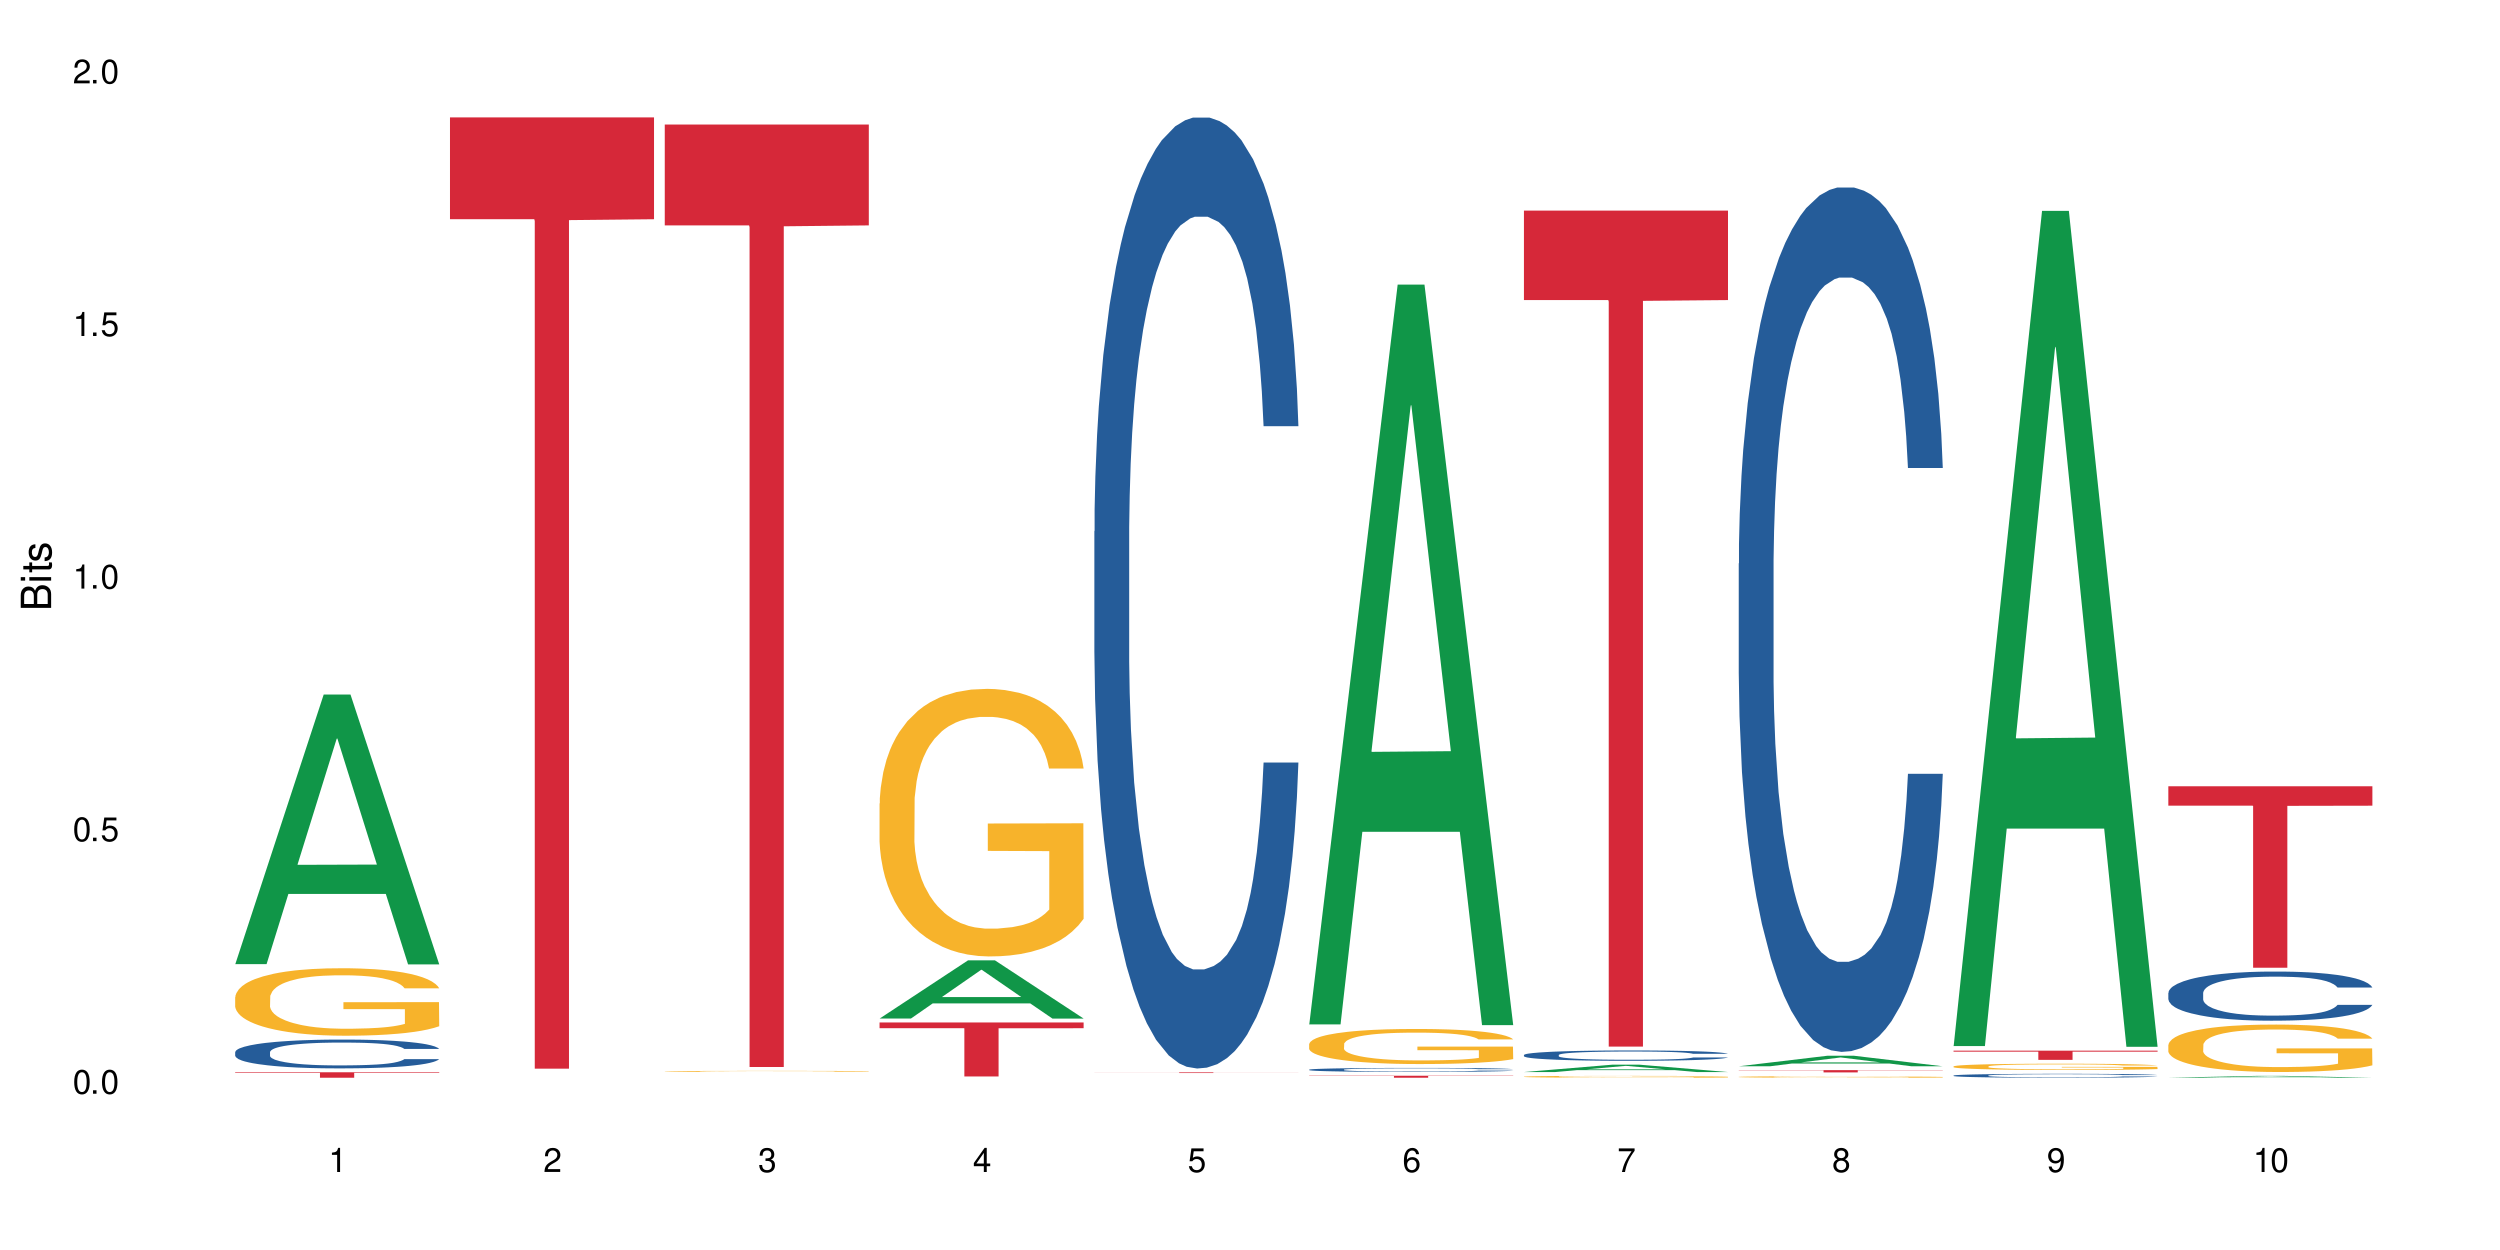 <?xml version="1.0" encoding="UTF-8"?>
<svg xmlns="http://www.w3.org/2000/svg" xmlns:xlink="http://www.w3.org/1999/xlink" width="720" height="360" viewBox="0 0 720 360">
<defs>
<g>
<g id="glyph-0-0">
</g>
<g id="glyph-0-1">
<path d="M 2.641 -6.938 C 2 -6.938 1.422 -6.656 1.078 -6.172 C 0.641 -5.562 0.406 -4.641 0.406 -3.359 C 0.406 -1.016 1.188 0.219 2.641 0.219 C 4.078 0.219 4.859 -1.016 4.859 -3.297 C 4.859 -4.641 4.656 -5.547 4.203 -6.172 C 3.844 -6.656 3.281 -6.938 2.641 -6.938 Z M 2.641 -6.188 C 3.547 -6.188 4 -5.25 4 -3.375 C 4 -1.406 3.562 -0.484 2.625 -0.484 C 1.734 -0.484 1.281 -1.438 1.281 -3.344 C 1.281 -5.25 1.734 -6.188 2.641 -6.188 Z M 2.641 -6.188 "/>
</g>
<g id="glyph-0-2">
<path d="M 1.828 -1 L 0.828 -1 L 0.828 0 L 1.828 0 Z M 1.828 -1 "/>
</g>
<g id="glyph-0-3">
<path d="M 4.562 -6.797 L 1.062 -6.797 L 0.547 -3.094 L 1.328 -3.094 C 1.719 -3.562 2.047 -3.734 2.578 -3.734 C 3.484 -3.734 4.062 -3.109 4.062 -2.094 C 4.062 -1.125 3.484 -0.531 2.578 -0.531 C 1.828 -0.531 1.375 -0.906 1.188 -1.672 L 0.328 -1.672 C 0.453 -1.109 0.547 -0.844 0.75 -0.594 C 1.125 -0.078 1.828 0.219 2.594 0.219 C 3.969 0.219 4.922 -0.781 4.922 -2.219 C 4.922 -3.562 4.031 -4.484 2.719 -4.484 C 2.25 -4.484 1.859 -4.359 1.469 -4.062 L 1.734 -5.969 L 4.562 -5.969 Z M 4.562 -6.797 "/>
</g>
<g id="glyph-0-4">
<path d="M 2.484 -4.938 L 2.484 0 L 3.328 0 L 3.328 -6.938 L 2.766 -6.938 C 2.469 -5.875 2.281 -5.734 0.984 -5.562 L 0.984 -4.938 Z M 2.484 -4.938 "/>
</g>
<g id="glyph-0-5">
<path d="M 4.859 -0.828 L 1.281 -0.828 C 1.359 -1.406 1.672 -1.781 2.5 -2.281 L 3.469 -2.828 C 4.406 -3.344 4.906 -4.062 4.906 -4.906 C 4.906 -5.484 4.672 -6.031 4.266 -6.406 C 3.859 -6.766 3.375 -6.938 2.719 -6.938 C 1.859 -6.938 1.219 -6.625 0.844 -6.031 C 0.609 -5.672 0.5 -5.234 0.484 -4.531 L 1.328 -4.531 C 1.359 -5.016 1.406 -5.281 1.531 -5.516 C 1.75 -5.938 2.188 -6.203 2.703 -6.203 C 3.469 -6.203 4.031 -5.641 4.031 -4.891 C 4.031 -4.344 3.719 -3.859 3.125 -3.516 L 2.234 -3 C 0.812 -2.172 0.406 -1.531 0.328 -0.016 L 4.859 -0.016 Z M 4.859 -0.828 "/>
</g>
<g id="glyph-0-6">
<path d="M 2.125 -3.188 L 2.578 -3.188 C 3.5 -3.188 3.984 -2.766 3.984 -1.922 C 3.984 -1.062 3.469 -0.531 2.594 -0.531 C 1.656 -0.531 1.203 -1 1.156 -2.016 L 0.312 -2.016 C 0.344 -1.453 0.438 -1.094 0.609 -0.781 C 0.953 -0.109 1.625 0.219 2.547 0.219 C 3.953 0.219 4.859 -0.625 4.859 -1.938 C 4.859 -2.828 4.516 -3.297 3.703 -3.594 C 4.344 -3.844 4.656 -4.328 4.656 -5.031 C 4.656 -6.219 3.875 -6.938 2.578 -6.938 C 1.203 -6.938 0.484 -6.172 0.453 -4.703 L 1.297 -4.703 C 1.312 -5.125 1.344 -5.359 1.453 -5.578 C 1.641 -5.969 2.062 -6.203 2.594 -6.203 C 3.344 -6.203 3.797 -5.75 3.797 -5 C 3.797 -4.516 3.609 -4.219 3.25 -4.047 C 3.016 -3.953 2.703 -3.922 2.125 -3.906 Z M 2.125 -3.188 "/>
</g>
<g id="glyph-0-7">
<path d="M 3.141 -1.672 L 3.141 0 L 3.984 0 L 3.984 -1.672 L 4.984 -1.672 L 4.984 -2.438 L 3.984 -2.438 L 3.984 -6.938 L 3.359 -6.938 L 0.266 -2.578 L 0.266 -1.672 Z M 3.141 -2.438 L 1 -2.438 L 3.141 -5.5 Z M 3.141 -2.438 "/>
</g>
<g id="glyph-0-8">
<path d="M 4.781 -5.125 C 4.609 -6.266 3.891 -6.938 2.844 -6.938 C 2.094 -6.938 1.422 -6.578 1.031 -5.953 C 0.594 -5.266 0.406 -4.422 0.406 -3.172 C 0.406 -2 0.578 -1.25 0.984 -0.641 C 1.359 -0.078 1.953 0.219 2.703 0.219 C 3.984 0.219 4.922 -0.75 4.922 -2.094 C 4.922 -3.375 4.062 -4.281 2.844 -4.281 C 2.172 -4.281 1.641 -4.031 1.281 -3.516 C 1.281 -5.234 1.828 -6.188 2.797 -6.188 C 3.391 -6.188 3.797 -5.797 3.938 -5.125 Z M 2.734 -3.531 C 3.547 -3.531 4.062 -2.953 4.062 -2.031 C 4.062 -1.156 3.484 -0.531 2.703 -0.531 C 1.922 -0.531 1.328 -1.188 1.328 -2.078 C 1.328 -2.938 1.906 -3.531 2.734 -3.531 Z M 2.734 -3.531 "/>
</g>
<g id="glyph-0-9">
<path d="M 4.984 -6.797 L 0.438 -6.797 L 0.438 -5.969 L 4.109 -5.969 C 2.5 -3.656 1.828 -2.234 1.328 0 L 2.219 0 C 2.594 -2.172 3.453 -4.047 4.984 -6.094 Z M 4.984 -6.797 "/>
</g>
<g id="glyph-0-10">
<path d="M 3.75 -3.656 C 4.469 -4.094 4.688 -4.438 4.688 -5.078 C 4.688 -6.172 3.844 -6.938 2.641 -6.938 C 1.438 -6.938 0.594 -6.172 0.594 -5.094 C 0.594 -4.438 0.812 -4.094 1.516 -3.656 C 0.734 -3.266 0.359 -2.703 0.359 -1.922 C 0.359 -0.656 1.281 0.219 2.641 0.219 C 3.984 0.219 4.922 -0.656 4.922 -1.922 C 4.922 -2.703 4.531 -3.266 3.75 -3.656 Z M 2.641 -6.188 C 3.359 -6.188 3.812 -5.75 3.812 -5.062 C 3.812 -4.406 3.344 -3.984 2.641 -3.984 C 1.922 -3.984 1.453 -4.406 1.453 -5.078 C 1.453 -5.75 1.922 -6.188 2.641 -6.188 Z M 2.641 -3.266 C 3.484 -3.266 4.062 -2.719 4.062 -1.906 C 4.062 -1.078 3.484 -0.531 2.625 -0.531 C 1.797 -0.531 1.219 -1.094 1.219 -1.906 C 1.219 -2.719 1.781 -3.266 2.641 -3.266 Z M 2.641 -3.266 "/>
</g>
<g id="glyph-0-11">
<path d="M 0.516 -1.578 C 0.672 -0.453 1.406 0.219 2.438 0.219 C 3.188 0.219 3.859 -0.141 4.266 -0.766 C 4.688 -1.453 4.891 -2.297 4.891 -3.547 C 4.891 -4.719 4.703 -5.453 4.312 -6.078 C 3.938 -6.641 3.344 -6.938 2.594 -6.938 C 1.297 -6.938 0.359 -5.969 0.359 -4.625 C 0.359 -3.344 1.234 -2.453 2.453 -2.453 C 3.094 -2.453 3.578 -2.672 4.016 -3.203 C 4 -1.484 3.469 -0.531 2.5 -0.531 C 1.906 -0.531 1.484 -0.906 1.359 -1.578 Z M 2.578 -6.203 C 3.375 -6.203 3.969 -5.531 3.969 -4.641 C 3.969 -3.797 3.391 -3.188 2.547 -3.188 C 1.734 -3.188 1.234 -3.766 1.234 -4.688 C 1.234 -5.562 1.797 -6.203 2.578 -6.203 Z M 2.578 -6.203 "/>
</g>
<g id="glyph-1-0">
</g>
<g id="glyph-1-1">
<path d="M 0 -0.953 L 0 -4.891 C 0 -5.719 -0.234 -6.344 -0.734 -6.797 C -1.188 -7.234 -1.812 -7.469 -2.5 -7.469 C -3.547 -7.469 -4.188 -7 -4.625 -5.875 C -4.984 -6.688 -5.625 -7.094 -6.531 -7.094 C -7.172 -7.094 -7.734 -6.859 -8.141 -6.391 C -8.562 -5.922 -8.75 -5.344 -8.75 -4.5 L -8.75 -0.953 Z M -4.984 -2.062 L -7.766 -2.062 L -7.766 -4.219 C -7.766 -4.844 -7.688 -5.203 -7.453 -5.5 C -7.219 -5.812 -6.859 -5.969 -6.375 -5.969 C -5.891 -5.969 -5.531 -5.812 -5.297 -5.5 C -5.062 -5.203 -4.984 -4.844 -4.984 -4.219 Z M -0.984 -2.062 L -4 -2.062 L -4 -4.781 C -4 -5.766 -3.438 -6.359 -2.484 -6.359 C -1.547 -6.359 -0.984 -5.766 -0.984 -4.781 Z M -0.984 -2.062 "/>
</g>
<g id="glyph-1-2">
<path d="M -6.281 -1.797 L -6.281 -0.797 L 0 -0.797 L 0 -1.797 Z M -8.75 -1.797 L -8.75 -0.797 L -7.484 -0.797 L -7.484 -1.797 Z M -8.75 -1.797 "/>
</g>
<g id="glyph-1-3">
<path d="M -6.281 -3.047 L -6.281 -2.016 L -8.016 -2.016 L -8.016 -1.016 L -6.281 -1.016 L -6.281 -0.172 L -5.469 -0.172 L -5.469 -1.016 L -0.719 -1.016 C -0.078 -1.016 0.281 -1.453 0.281 -2.234 C 0.281 -2.5 0.25 -2.719 0.188 -3.047 L -0.641 -3.047 C -0.609 -2.906 -0.594 -2.766 -0.594 -2.562 C -0.594 -2.141 -0.719 -2.016 -1.156 -2.016 L -5.469 -2.016 L -5.469 -3.047 Z M -6.281 -3.047 "/>
</g>
<g id="glyph-1-4">
<path d="M -4.531 -5.25 C -5.766 -5.25 -6.469 -4.422 -6.469 -2.969 C -6.469 -1.516 -5.719 -0.562 -4.547 -0.562 C -3.562 -0.562 -3.094 -1.062 -2.734 -2.562 L -2.516 -3.484 C -2.344 -4.188 -2.094 -4.469 -1.641 -4.469 C -1.047 -4.469 -0.641 -3.875 -0.641 -3 C -0.641 -2.453 -0.797 -2 -1.062 -1.75 C -1.25 -1.594 -1.422 -1.531 -1.875 -1.469 L -1.875 -0.406 C -0.422 -0.453 0.281 -1.266 0.281 -2.922 C 0.281 -4.5 -0.5 -5.516 -1.719 -5.516 C -2.656 -5.516 -3.172 -4.984 -3.469 -3.734 L -3.703 -2.766 C -3.891 -1.953 -4.156 -1.609 -4.594 -1.609 C -5.188 -1.609 -5.547 -2.125 -5.547 -2.938 C -5.547 -3.75 -5.203 -4.172 -4.531 -4.203 Z M -4.531 -5.25 "/>
</g>
</g>
</defs>
<rect x="-72" y="-36" width="864" height="432" fill="rgb(100%, 100%, 100%)" fill-opacity="1"/>
<path fill-rule="nonzero" fill="rgb(6.275%, 58.824%, 28.235%)" fill-opacity="1" d="M 67.73 277.672 L 67.793 277.598 L 93.223 200.035 L 100.945 200.035 L 126.5 277.742 L 117.52 277.742 L 111.117 257.461 L 83.051 257.461 L 76.773 277.672 L 67.73 277.672 L 85.75 249.07 L 108.543 248.996 L 97.176 212.73 L 97.051 212.66 L 96.926 212.879 L 85.688 248.996 L 85.75 249.07 Z M 67.73 277.672 "/>
<path fill-rule="nonzero" fill="rgb(14.51%, 36.078%, 60%)" fill-opacity="1" d="M 67.73 303.012 L 67.801 303.004 L 67.801 302.82 L 68.02 302.531 L 68.52 302.168 L 69.02 301.918 L 70.312 301.473 L 72.102 301.039 L 73.965 300.707 L 75.328 300.508 L 76.547 300.355 L 79.34 300.074 L 81.133 299.934 L 83.066 299.805 L 85.434 299.676 L 87.152 299.598 L 91.023 299.477 L 93.891 299.422 L 96.113 299.402 L 100.914 299.402 L 103.781 299.43 L 105.859 299.469 L 108.152 299.531 L 110.086 299.598 L 113.457 299.766 L 116.465 299.977 L 117.828 300.098 L 119.977 300.332 L 121.625 300.562 L 122.773 300.758 L 124.062 301.039 L 125.207 301.379 L 126.07 301.766 L 126.5 302.094 L 116.465 302.094 L 115.965 301.789 L 115.391 301.555 L 114.316 301.242 L 113.238 301.023 L 111.734 300.805 L 110.375 300.66 L 108.512 300.516 L 106.863 300.426 L 105.141 300.355 L 103.492 300.312 L 100.34 300.266 L 96.684 300.266 L 95.324 300.281 L 92.527 300.34 L 91.023 300.395 L 88.871 300.5 L 87.367 300.598 L 85.578 300.75 L 84.359 300.879 L 82.852 301.078 L 81.777 301.25 L 80.559 301.5 L 79.844 301.691 L 79.199 301.902 L 78.625 302.152 L 78.195 302.418 L 77.906 302.699 L 77.766 302.973 L 77.766 304.148 L 77.906 304.422 L 78.266 304.738 L 79.199 305.203 L 80.559 305.602 L 82.137 305.922 L 83.641 306.148 L 84.5 306.254 L 85.648 306.375 L 87.441 306.527 L 90.02 306.68 L 91.523 306.742 L 93.816 306.801 L 96.184 306.832 L 99.336 306.832 L 102.133 306.801 L 103.996 306.762 L 105.93 306.703 L 108.582 306.574 L 110.23 306.453 L 111.664 306.309 L 112.738 306.164 L 113.457 306.043 L 114.531 305.809 L 115.391 305.551 L 116.035 305.285 L 116.465 305.027 L 126.5 305.027 L 126.07 305.332 L 125.422 305.625 L 124.777 305.848 L 123.777 306.109 L 122.629 306.348 L 120.98 306.613 L 119.617 306.785 L 117.828 306.977 L 116.18 307.121 L 114.387 307.25 L 111.734 307.398 L 110.016 307.477 L 108.152 307.543 L 105.93 307.605 L 103.137 307.656 L 100.125 307.688 L 97.328 307.695 L 94.32 307.68 L 92.098 307.648 L 89.16 307.582 L 85.504 307.445 L 82.852 307.301 L 80.773 307.156 L 78.984 307.008 L 76.977 306.801 L 74.395 306.469 L 72.82 306.211 L 71.746 305.996 L 70.527 305.703 L 69.664 305.438 L 68.664 305.012 L 67.945 304.473 L 67.73 304.055 Z M 67.73 303.012 "/>
<path fill-rule="nonzero" fill="rgb(96.863%, 70.196%, 16.863%)" fill-opacity="1" d="M 67.73 287.18 L 67.801 287.16 L 67.801 286.805 L 68.09 286.008 L 68.805 284.906 L 69.738 284.004 L 70.742 283.293 L 71.387 282.918 L 72.461 282.387 L 73.395 281.996 L 75.758 281.199 L 78.77 280.453 L 80.418 280.133 L 82.281 279.832 L 84.93 279.492 L 86.148 279.371 L 89.875 279.086 L 94.105 278.906 L 98.762 278.855 L 100.914 278.871 L 103.852 278.945 L 107.863 279.137 L 110.16 279.316 L 111.949 279.492 L 113.812 279.723 L 116.105 280.078 L 118.258 280.504 L 119.977 280.93 L 121.695 281.465 L 123.129 282.031 L 124.348 282.652 L 125.422 283.398 L 126.07 284.02 L 126.5 284.641 L 116.535 284.641 L 115.965 284.02 L 115.32 283.539 L 114.242 282.953 L 113.168 282.527 L 112.094 282.191 L 110.086 281.73 L 108.367 281.445 L 106.215 281.199 L 104.137 281.039 L 101.773 280.93 L 100.34 280.895 L 96.543 280.895 L 93.102 281.02 L 91.094 281.16 L 89.66 281.305 L 87.656 281.57 L 86.438 281.785 L 85.719 281.926 L 83.57 282.477 L 82.137 282.973 L 81.348 283.309 L 80.344 283.844 L 79.629 284.32 L 78.84 285.031 L 78.41 285.562 L 77.836 286.77 L 77.766 289.965 L 77.98 290.641 L 78.41 291.367 L 78.984 292.008 L 79.844 292.68 L 80.703 293.195 L 82.207 293.887 L 83.496 294.352 L 84.5 294.652 L 86.438 295.129 L 87.227 295.289 L 89.09 295.609 L 91.023 295.859 L 93.387 296.07 L 95.18 296.18 L 98.047 296.266 L 101.703 296.266 L 106 296.16 L 108.727 296.02 L 110.59 295.875 L 111.809 295.754 L 113.312 295.559 L 114.387 295.379 L 115.391 295.184 L 116.609 294.883 L 116.609 290.641 L 98.906 290.621 L 98.906 288.633 L 126.426 288.617 L 126.5 295.559 L 124.992 296.035 L 123.129 296.496 L 121.34 296.852 L 119.477 297.152 L 116.824 297.492 L 114.672 297.703 L 111.375 297.953 L 108.367 298.113 L 105.215 298.219 L 102.418 298.273 L 99.121 298.289 L 96.184 298.254 L 93.031 298.148 L 90.52 298.008 L 88.227 297.828 L 85.934 297.598 L 83.066 297.227 L 81.203 296.922 L 79.27 296.551 L 77.336 296.105 L 75.613 295.629 L 74.469 295.254 L 73.32 294.828 L 72.102 294.297 L 70.957 293.691 L 70.098 293.145 L 69.309 292.523 L 68.734 291.938 L 68.16 291.137 L 67.875 290.5 L 67.73 289.949 Z M 67.73 287.18 "/>
<path fill-rule="nonzero" fill="rgb(83.922%, 15.686%, 22.353%)" fill-opacity="1" d="M 67.73 308.805 L 126.5 308.805 L 126.5 308.977 L 102.008 308.977 L 102.008 310.387 L 92.152 310.387 L 92.152 308.98 L 92.008 308.977 L 67.73 308.977 Z M 67.73 308.805 "/>
<path fill-rule="nonzero" fill="rgb(83.922%, 15.686%, 22.353%)" fill-opacity="1" d="M 129.594 33.812 L 188.359 33.812 L 188.359 63.137 L 163.867 63.395 L 163.867 307.773 L 154.012 307.773 L 154.012 63.652 L 153.871 63.137 L 129.594 63.137 Z M 129.594 33.812 "/>
<path fill-rule="nonzero" fill="rgb(96.863%, 70.196%, 16.863%)" fill-opacity="1" d="M 191.453 308.539 L 191.523 308.539 L 191.523 308.535 L 191.812 308.52 L 192.527 308.504 L 193.461 308.492 L 194.461 308.48 L 195.109 308.477 L 196.184 308.469 L 197.113 308.461 L 199.48 308.449 L 202.488 308.438 L 204.137 308.434 L 206 308.43 L 208.652 308.426 L 209.871 308.422 L 213.598 308.418 L 217.828 308.414 L 224.637 308.414 L 227.574 308.418 L 231.586 308.418 L 233.879 308.422 L 235.672 308.426 L 237.535 308.43 L 239.828 308.434 L 241.98 308.441 L 243.699 308.445 L 245.418 308.453 L 246.852 308.461 L 248.07 308.473 L 249.145 308.484 L 249.789 308.492 L 250.219 308.5 L 240.258 308.5 L 239.684 308.492 L 239.039 308.484 L 236.891 308.469 L 235.816 308.465 L 233.809 308.457 L 232.09 308.453 L 229.938 308.449 L 227.859 308.449 L 225.496 308.445 L 216.824 308.445 L 214.816 308.449 L 213.383 308.453 L 211.375 308.457 L 210.156 308.457 L 209.441 308.461 L 207.293 308.469 L 205.859 308.477 L 205.07 308.48 L 204.066 308.488 L 203.348 308.496 L 202.562 308.508 L 202.133 308.516 L 201.559 308.531 L 201.484 308.582 L 201.703 308.59 L 202.133 308.602 L 202.703 308.609 L 203.566 308.621 L 204.426 308.629 L 205.93 308.637 L 207.219 308.645 L 208.223 308.648 L 210.156 308.656 L 210.945 308.66 L 212.809 308.664 L 214.746 308.668 L 217.109 308.672 L 218.902 308.672 L 221.77 308.676 L 225.422 308.676 L 229.723 308.672 L 232.445 308.672 L 234.309 308.668 L 235.527 308.668 L 237.035 308.664 L 238.109 308.66 L 239.113 308.656 L 240.332 308.652 L 240.332 308.59 L 222.629 308.59 L 222.629 308.559 L 250.148 308.559 L 250.219 308.664 L 248.715 308.672 L 246.852 308.676 L 245.059 308.684 L 243.195 308.688 L 240.547 308.691 L 238.395 308.695 L 235.098 308.699 L 232.09 308.703 L 216.75 308.703 L 214.242 308.699 L 211.949 308.695 L 209.656 308.695 L 206.789 308.688 L 204.926 308.684 L 202.992 308.68 L 201.055 308.672 L 199.336 308.664 L 198.191 308.66 L 197.043 308.652 L 195.824 308.645 L 194.68 308.637 L 193.816 308.629 L 193.031 308.617 L 192.457 308.609 L 191.883 308.598 L 191.598 308.59 L 191.453 308.578 Z M 191.453 308.539 "/>
<path fill-rule="nonzero" fill="rgb(83.922%, 15.686%, 22.353%)" fill-opacity="1" d="M 191.453 35.859 L 250.219 35.859 L 250.219 64.914 L 225.727 65.172 L 225.727 307.305 L 215.875 307.305 L 215.875 65.426 L 215.73 64.914 L 191.453 64.914 Z M 191.453 35.859 "/>
<path fill-rule="nonzero" fill="rgb(6.275%, 58.824%, 28.235%)" fill-opacity="1" d="M 253.312 293.336 L 253.375 293.32 L 278.805 276.57 L 286.527 276.57 L 312.082 293.352 L 303.102 293.352 L 296.699 288.973 L 268.633 288.973 L 262.355 293.336 L 253.312 293.336 L 271.332 287.16 L 294.125 287.145 L 282.762 279.312 L 282.633 279.297 L 282.508 279.344 L 271.27 287.145 L 271.332 287.16 Z M 253.312 293.336 "/>
<path fill-rule="nonzero" fill="rgb(96.863%, 70.196%, 16.863%)" fill-opacity="1" d="M 253.312 231.398 L 253.387 231.328 L 253.387 229.922 L 253.672 226.754 L 254.387 222.391 L 255.32 218.801 L 256.324 215.988 L 256.969 214.508 L 258.043 212.398 L 258.977 210.848 L 261.34 207.684 L 264.352 204.727 L 266 203.461 L 267.863 202.262 L 270.516 200.926 L 271.73 200.434 L 275.461 199.309 L 279.688 198.602 L 284.348 198.391 L 286.496 198.461 L 289.434 198.742 L 293.449 199.52 L 295.742 200.223 L 297.531 200.926 L 299.395 201.84 L 301.691 203.25 L 303.84 204.938 L 305.559 206.625 L 307.281 208.738 L 308.715 210.988 L 309.93 213.453 L 311.008 216.41 L 311.652 218.871 L 312.082 221.336 L 302.121 221.336 L 301.547 218.871 L 300.902 216.973 L 299.824 214.648 L 298.75 212.961 L 297.676 211.625 L 295.668 209.793 L 293.949 208.668 L 291.801 207.684 L 289.723 207.051 L 287.355 206.625 L 285.922 206.484 L 282.125 206.484 L 278.684 206.977 L 276.676 207.543 L 275.242 208.105 L 273.238 209.16 L 272.02 210.004 L 271.301 210.566 L 269.152 212.75 L 267.719 214.719 L 266.93 216.059 L 265.926 218.168 L 265.211 220.07 L 264.422 222.883 L 263.992 224.996 L 263.418 229.781 L 263.348 242.449 L 263.562 245.125 L 263.992 248.008 L 264.566 250.543 L 265.426 253.219 L 266.285 255.258 L 267.789 258.004 L 269.082 259.832 L 270.082 261.031 L 272.02 262.93 L 272.809 263.562 L 274.672 264.832 L 276.605 265.816 L 278.973 266.66 L 280.762 267.082 L 283.629 267.434 L 287.285 267.434 L 291.586 267.012 L 294.309 266.449 L 296.172 265.887 L 297.391 265.395 L 298.895 264.621 L 299.969 263.914 L 300.973 263.141 L 302.191 261.945 L 302.191 245.125 L 284.488 245.055 L 284.488 237.172 L 312.008 237.102 L 312.082 264.621 L 310.578 266.52 L 308.715 268.348 L 306.922 269.758 L 305.059 270.953 L 302.406 272.289 L 300.258 273.137 L 296.961 274.121 L 293.949 274.754 L 290.797 275.176 L 288 275.387 L 284.703 275.457 L 281.766 275.316 L 278.613 274.895 L 276.105 274.332 L 273.812 273.629 L 271.516 272.715 L 268.652 271.234 L 266.789 270.039 L 264.852 268.562 L 262.918 266.801 L 261.195 264.902 L 260.051 263.422 L 258.902 261.734 L 257.684 259.621 L 256.539 257.23 L 255.68 255.047 L 254.891 252.586 L 254.316 250.262 L 253.742 247.094 L 253.457 244.562 L 253.312 242.379 Z M 253.312 231.398 "/>
<path fill-rule="nonzero" fill="rgb(83.922%, 15.686%, 22.353%)" fill-opacity="1" d="M 253.312 294.465 L 312.082 294.465 L 312.082 296.129 L 287.59 296.145 L 287.59 310.027 L 277.734 310.027 L 277.734 296.16 L 277.594 296.129 L 253.312 296.129 Z M 253.312 294.465 "/>
<path fill-rule="nonzero" fill="rgb(14.51%, 36.078%, 60%)" fill-opacity="1" d="M 315.176 153.031 L 315.246 152.781 L 315.246 146.773 L 315.461 137.262 L 315.961 125.246 L 316.465 116.984 L 317.754 102.215 L 319.547 87.945 L 321.41 76.934 L 322.77 70.426 L 323.988 65.418 L 326.785 56.156 L 328.578 51.398 L 330.512 47.145 L 332.875 42.887 L 334.598 40.387 L 338.465 36.379 L 341.332 34.629 L 343.555 33.875 L 348.355 33.875 L 351.223 34.879 L 353.301 36.129 L 355.594 38.133 L 357.531 40.387 L 360.898 45.891 L 363.91 52.902 L 365.27 56.906 L 367.422 64.668 L 369.07 72.176 L 370.215 78.684 L 371.504 87.945 L 372.652 99.211 L 373.512 111.977 L 373.941 122.742 L 363.91 122.742 L 363.406 112.73 L 362.832 104.969 L 361.758 94.707 L 360.684 87.445 L 359.18 80.188 L 357.816 75.43 L 355.953 70.676 L 354.305 67.672 L 352.586 65.418 L 350.938 63.914 L 347.785 62.414 L 344.129 62.414 L 342.766 62.914 L 339.973 64.918 L 338.465 66.668 L 336.316 70.176 L 334.812 73.43 L 333.02 78.434 L 331.801 82.691 L 330.297 89.199 L 329.223 94.957 L 328.004 103.219 L 327.285 109.477 L 326.641 116.484 L 326.066 124.746 L 325.637 133.508 L 325.352 142.77 L 325.207 151.781 L 325.207 190.582 L 325.352 199.594 L 325.711 210.105 L 326.641 225.375 L 328.004 238.645 L 329.578 249.156 L 331.086 256.668 L 331.945 260.172 L 333.09 264.176 L 334.883 269.184 L 337.465 274.188 L 338.969 276.191 L 341.262 278.195 L 343.625 279.195 L 346.781 279.195 L 349.574 278.195 L 351.438 276.941 L 353.375 274.941 L 356.023 270.684 L 357.672 266.68 L 359.105 261.922 L 360.184 257.168 L 360.898 253.16 L 361.973 245.402 L 362.832 236.891 L 363.48 228.129 L 363.91 219.617 L 373.941 219.617 L 373.512 229.633 L 372.867 239.395 L 372.223 246.652 L 371.219 255.414 L 370.07 263.176 L 368.422 271.938 L 367.062 277.695 L 365.27 283.953 L 363.621 288.707 L 361.832 292.965 L 359.18 297.969 L 357.457 300.473 L 355.594 302.727 L 353.375 304.73 L 350.578 306.48 L 347.57 307.48 L 344.773 307.734 L 341.762 307.23 L 339.543 306.23 L 336.602 303.977 L 332.949 299.473 L 330.297 294.715 L 328.219 289.961 L 326.426 284.953 L 324.418 278.195 L 321.84 267.18 L 320.262 258.668 L 319.188 251.66 L 317.969 241.898 L 317.109 233.137 L 316.105 219.117 L 315.391 201.344 L 315.176 187.578 Z M 315.176 153.031 "/>
<path fill-rule="nonzero" fill="rgb(83.922%, 15.686%, 22.353%)" fill-opacity="1" d="M 315.176 308.844 L 373.941 308.844 L 373.941 308.863 L 349.449 308.863 L 349.449 309.035 L 339.594 309.035 L 339.594 308.863 L 315.176 308.863 Z M 315.176 308.844 "/>
<path fill-rule="nonzero" fill="rgb(6.275%, 58.824%, 28.235%)" fill-opacity="1" d="M 377.035 295.031 L 377.098 294.832 L 402.527 81.973 L 410.25 81.973 L 435.805 295.23 L 426.824 295.23 L 420.422 239.562 L 392.355 239.562 L 386.078 295.031 L 377.035 295.031 L 395.055 216.535 L 417.848 216.336 L 406.48 116.816 L 406.355 116.617 L 406.23 117.215 L 394.992 216.336 L 395.055 216.535 Z M 377.035 295.031 "/>
<path fill-rule="nonzero" fill="rgb(14.51%, 36.078%, 60%)" fill-opacity="1" d="M 377.035 308.059 L 377.105 308.059 L 377.105 308.031 L 377.32 307.992 L 377.824 307.941 L 378.324 307.906 L 379.617 307.844 L 381.406 307.785 L 383.27 307.738 L 384.633 307.711 L 385.852 307.691 L 388.645 307.652 L 390.438 307.633 L 392.371 307.613 L 394.738 307.598 L 396.457 307.586 L 400.328 307.566 L 403.195 307.562 L 405.414 307.559 L 410.219 307.559 L 413.086 307.562 L 415.164 307.566 L 417.457 307.574 L 419.391 307.586 L 422.758 307.609 L 425.77 307.637 L 427.133 307.656 L 429.281 307.688 L 430.93 307.719 L 432.078 307.746 L 433.367 307.785 L 434.512 307.832 L 435.375 307.887 L 435.805 307.93 L 425.77 307.93 L 425.27 307.891 L 424.695 307.855 L 423.621 307.812 L 422.543 307.781 L 421.039 307.754 L 419.68 307.734 L 417.816 307.711 L 416.168 307.699 L 414.445 307.691 L 412.797 307.684 L 409.645 307.68 L 404.629 307.68 L 401.832 307.688 L 400.328 307.695 L 398.176 307.711 L 396.672 307.723 L 394.879 307.746 L 393.664 307.762 L 392.156 307.789 L 391.082 307.816 L 389.863 307.848 L 389.148 307.875 L 388.504 307.906 L 387.93 307.941 L 387.5 307.977 L 387.211 308.016 L 387.07 308.055 L 387.07 308.219 L 387.211 308.254 L 387.57 308.301 L 388.504 308.363 L 389.863 308.418 L 391.441 308.465 L 392.945 308.496 L 393.805 308.508 L 394.953 308.527 L 396.742 308.547 L 399.324 308.57 L 400.828 308.578 L 403.121 308.586 L 405.488 308.59 L 408.641 308.59 L 411.438 308.586 L 413.301 308.578 L 415.234 308.57 L 417.887 308.555 L 419.535 308.535 L 420.969 308.516 L 422.043 308.496 L 422.758 308.48 L 423.836 308.449 L 424.695 308.41 L 425.34 308.375 L 425.77 308.34 L 435.805 308.34 L 435.375 308.383 L 434.727 308.422 L 434.082 308.453 L 433.078 308.488 L 431.934 308.523 L 430.285 308.559 L 428.922 308.582 L 427.133 308.609 L 425.484 308.629 L 423.691 308.648 L 421.039 308.668 L 419.32 308.68 L 417.457 308.688 L 415.234 308.695 L 412.438 308.703 L 409.43 308.707 L 406.633 308.711 L 403.625 308.707 L 401.402 308.703 L 398.465 308.695 L 394.809 308.676 L 392.156 308.656 L 390.078 308.633 L 388.289 308.613 L 386.281 308.586 L 383.699 308.539 L 382.125 308.504 L 381.047 308.473 L 379.832 308.434 L 378.969 308.395 L 377.969 308.336 L 377.25 308.262 L 377.035 308.203 Z M 377.035 308.059 "/>
<path fill-rule="nonzero" fill="rgb(96.863%, 70.196%, 16.863%)" fill-opacity="1" d="M 377.035 300.672 L 377.105 300.66 L 377.105 300.477 L 377.395 300.062 L 378.109 299.488 L 379.043 299.02 L 380.047 298.648 L 380.691 298.457 L 381.766 298.18 L 382.695 297.977 L 385.062 297.559 L 388.07 297.172 L 389.719 297.008 L 391.582 296.852 L 394.234 296.676 L 395.453 296.609 L 399.18 296.461 L 403.41 296.371 L 408.066 296.344 L 410.219 296.352 L 413.156 296.387 L 417.168 296.488 L 419.461 296.582 L 421.254 296.676 L 423.117 296.793 L 425.41 296.98 L 427.562 297.199 L 429.281 297.422 L 431 297.699 L 432.434 297.996 L 433.652 298.316 L 434.727 298.703 L 435.375 299.027 L 435.805 299.352 L 425.84 299.352 L 425.27 299.027 L 424.621 298.777 L 423.547 298.473 L 422.473 298.254 L 421.398 298.078 L 419.391 297.836 L 417.672 297.691 L 415.52 297.559 L 413.441 297.477 L 411.078 297.422 L 409.645 297.402 L 405.848 297.402 L 402.406 297.469 L 400.398 297.543 L 398.965 297.617 L 396.961 297.754 L 395.742 297.863 L 395.023 297.938 L 392.875 298.227 L 391.441 298.484 L 390.652 298.66 L 389.648 298.934 L 388.934 299.184 L 388.145 299.555 L 387.715 299.832 L 387.141 300.457 L 387.07 302.121 L 387.285 302.469 L 387.715 302.848 L 388.289 303.18 L 389.148 303.531 L 390.008 303.797 L 391.512 304.16 L 392.801 304.398 L 393.805 304.555 L 395.742 304.805 L 396.527 304.887 L 398.391 305.055 L 400.328 305.184 L 402.691 305.293 L 404.484 305.348 L 407.352 305.395 L 411.008 305.395 L 415.305 305.34 L 418.031 305.266 L 419.895 305.191 L 421.109 305.129 L 422.617 305.027 L 423.691 304.934 L 424.695 304.832 L 425.914 304.676 L 425.914 302.469 L 408.211 302.461 L 408.211 301.426 L 435.73 301.418 L 435.805 305.027 L 434.297 305.273 L 432.434 305.516 L 430.645 305.699 L 428.781 305.855 L 426.129 306.031 L 423.977 306.141 L 420.68 306.273 L 417.672 306.355 L 414.52 306.41 L 411.723 306.438 L 408.426 306.445 L 405.488 306.43 L 402.336 306.375 L 399.824 306.301 L 397.531 306.207 L 395.238 306.086 L 392.371 305.895 L 390.508 305.738 L 388.574 305.543 L 386.641 305.312 L 384.918 305.062 L 383.773 304.867 L 382.625 304.648 L 381.406 304.371 L 380.262 304.059 L 379.398 303.77 L 378.613 303.449 L 378.039 303.145 L 377.465 302.727 L 377.18 302.395 L 377.035 302.109 Z M 377.035 300.672 "/>
<path fill-rule="nonzero" fill="rgb(83.922%, 15.686%, 22.353%)" fill-opacity="1" d="M 377.035 309.82 L 435.805 309.82 L 435.805 309.879 L 411.312 309.883 L 411.312 310.387 L 401.457 310.387 L 401.457 309.883 L 401.312 309.879 L 377.035 309.879 Z M 377.035 309.82 "/>
<path fill-rule="nonzero" fill="rgb(6.275%, 58.824%, 28.235%)" fill-opacity="1" d="M 438.895 308.746 L 438.957 308.746 L 464.387 306.625 L 472.109 306.625 L 497.664 308.75 L 488.688 308.75 L 482.281 308.195 L 454.215 308.195 L 447.938 308.746 L 438.895 308.746 L 456.914 307.965 L 479.707 307.965 L 468.344 306.973 L 468.219 306.973 L 468.09 306.977 L 456.852 307.965 L 456.914 307.965 Z M 438.895 308.746 "/>
<path fill-rule="nonzero" fill="rgb(14.51%, 36.078%, 60%)" fill-opacity="1" d="M 438.895 303.832 L 438.969 303.828 L 438.969 303.762 L 439.184 303.66 L 439.684 303.527 L 440.188 303.438 L 441.477 303.277 L 443.27 303.121 L 445.133 303.004 L 446.492 302.93 L 447.711 302.875 L 450.508 302.777 L 452.297 302.723 L 454.234 302.676 L 456.598 302.633 L 458.316 302.605 L 462.188 302.559 L 465.055 302.543 L 467.277 302.531 L 472.078 302.531 L 474.945 302.543 L 477.023 302.559 L 479.316 302.578 L 481.254 302.605 L 484.621 302.664 L 487.629 302.742 L 488.992 302.785 L 491.141 302.867 L 492.789 302.949 L 493.938 303.02 L 495.227 303.121 L 496.375 303.246 L 497.234 303.383 L 497.664 303.5 L 487.629 303.5 L 487.129 303.391 L 486.555 303.309 L 485.48 303.195 L 484.406 303.117 L 482.898 303.039 L 481.539 302.984 L 479.676 302.934 L 478.027 302.902 L 476.309 302.875 L 474.66 302.859 L 471.504 302.844 L 467.852 302.844 L 466.488 302.848 L 463.691 302.871 L 462.188 302.891 L 460.039 302.93 L 458.535 302.965 L 456.742 303.02 L 455.523 303.066 L 454.02 303.137 L 452.941 303.199 L 451.727 303.289 L 451.008 303.355 L 450.363 303.434 L 449.789 303.523 L 449.359 303.617 L 449.074 303.719 L 448.93 303.816 L 448.93 304.238 L 449.074 304.34 L 449.43 304.453 L 450.363 304.617 L 451.727 304.762 L 453.301 304.879 L 454.805 304.961 L 455.668 304.996 L 456.812 305.043 L 458.605 305.098 L 461.184 305.152 L 462.691 305.172 L 464.984 305.195 L 467.348 305.203 L 470.5 305.203 L 473.297 305.195 L 475.16 305.18 L 477.094 305.16 L 479.746 305.113 L 481.395 305.07 L 482.828 305.016 L 483.902 304.965 L 484.621 304.922 L 485.695 304.836 L 486.555 304.746 L 487.199 304.648 L 487.629 304.555 L 497.664 304.555 L 497.234 304.664 L 496.59 304.77 L 495.945 304.852 L 494.941 304.945 L 493.793 305.031 L 492.145 305.125 L 490.785 305.188 L 488.992 305.258 L 487.344 305.309 L 485.551 305.355 L 482.898 305.41 L 481.18 305.438 L 479.316 305.461 L 477.094 305.484 L 474.301 305.504 L 471.289 305.512 L 468.496 305.516 L 465.484 305.512 L 463.262 305.5 L 460.324 305.477 L 456.668 305.426 L 454.02 305.375 L 451.941 305.32 L 450.148 305.27 L 448.141 305.195 L 445.562 305.074 L 443.984 304.98 L 442.91 304.906 L 441.691 304.797 L 440.832 304.703 L 439.828 304.551 L 439.109 304.355 L 438.895 304.207 Z M 438.895 303.832 "/>
<path fill-rule="nonzero" fill="rgb(96.863%, 70.196%, 16.863%)" fill-opacity="1" d="M 438.895 310.086 L 438.969 310.086 L 438.969 310.074 L 439.254 310.055 L 439.973 310.023 L 440.902 310 L 441.906 309.98 L 442.551 309.969 L 443.625 309.957 L 444.559 309.945 L 446.922 309.922 L 449.934 309.902 L 451.582 309.895 L 453.445 309.887 L 456.098 309.879 L 457.316 309.875 L 461.043 309.867 L 465.27 309.863 L 469.93 309.859 L 472.078 309.859 L 475.016 309.863 L 479.031 309.867 L 481.324 309.871 L 483.117 309.879 L 484.98 309.883 L 487.273 309.895 L 489.422 309.906 L 491.141 309.918 L 492.863 309.93 L 494.297 309.945 L 495.516 309.965 L 496.59 309.984 L 497.234 310 L 497.664 310.016 L 487.703 310.016 L 487.129 310 L 486.484 309.988 L 485.41 309.973 L 484.332 309.961 L 483.258 309.949 L 481.254 309.938 L 479.531 309.93 L 477.383 309.922 L 475.305 309.918 L 472.938 309.918 L 471.504 309.914 L 467.707 309.914 L 464.266 309.918 L 462.262 309.922 L 460.828 309.926 L 458.82 309.934 L 457.602 309.941 L 456.887 309.945 L 454.734 309.957 L 453.301 309.973 L 452.512 309.98 L 451.512 309.996 L 450.793 310.008 L 450.004 310.027 L 449.574 310.043 L 449 310.074 L 448.93 310.16 L 449.145 310.18 L 449.574 310.199 L 450.148 310.215 L 451.008 310.234 L 451.867 310.246 L 453.375 310.266 L 454.664 310.277 L 455.668 310.289 L 457.602 310.301 L 458.391 310.305 L 460.254 310.312 L 462.188 310.32 L 464.555 310.324 L 466.344 310.328 L 469.211 310.332 L 472.867 310.332 L 477.168 310.328 L 479.891 310.324 L 481.754 310.32 L 482.973 310.316 L 484.477 310.312 L 485.551 310.309 L 486.555 310.301 L 487.773 310.293 L 487.773 310.18 L 470.07 310.18 L 470.07 310.125 L 497.594 310.125 L 497.664 310.312 L 496.16 310.324 L 494.297 310.336 L 492.504 310.348 L 490.641 310.355 L 487.988 310.363 L 485.84 310.371 L 482.543 310.375 L 479.531 310.379 L 476.379 310.383 L 473.582 310.387 L 470.285 310.387 L 467.348 310.383 L 464.195 310.383 L 461.688 310.379 L 459.395 310.375 L 457.102 310.367 L 454.234 310.355 L 452.371 310.348 L 450.434 310.34 L 448.5 310.328 L 446.781 310.312 L 445.633 310.305 L 444.484 310.293 L 443.27 310.277 L 442.121 310.262 L 441.262 310.246 L 440.473 310.23 L 439.898 310.215 L 439.328 310.191 L 439.039 310.176 L 438.895 310.16 Z M 438.895 310.086 "/>
<path fill-rule="nonzero" fill="rgb(83.922%, 15.686%, 22.353%)" fill-opacity="1" d="M 438.895 60.648 L 497.664 60.648 L 497.664 86.422 L 473.172 86.648 L 473.172 301.422 L 463.316 301.422 L 463.316 86.875 L 463.176 86.422 L 438.895 86.422 Z M 438.895 60.648 "/>
<path fill-rule="nonzero" fill="rgb(6.275%, 58.824%, 28.235%)" fill-opacity="1" d="M 500.758 307.086 L 500.82 307.082 L 526.25 304.059 L 533.973 304.059 L 559.523 307.09 L 550.547 307.09 L 544.141 306.297 L 516.078 306.297 L 509.797 307.086 L 500.758 307.086 L 518.777 305.973 L 541.566 305.969 L 530.203 304.555 L 530.078 304.551 L 529.953 304.562 L 518.715 305.969 L 518.777 305.973 Z M 500.758 307.086 "/>
<path fill-rule="nonzero" fill="rgb(14.51%, 36.078%, 60%)" fill-opacity="1" d="M 500.758 162.32 L 500.828 162.094 L 500.828 156.633 L 501.043 147.984 L 501.547 137.062 L 502.047 129.551 L 503.336 116.125 L 505.129 103.156 L 506.992 93.145 L 508.355 87.227 L 509.57 82.676 L 512.367 74.258 L 514.16 69.934 L 516.094 66.062 L 518.461 62.195 L 520.18 59.922 L 524.051 56.277 L 526.914 54.688 L 529.137 54.004 L 533.938 54.004 L 536.805 54.914 L 538.883 56.051 L 541.18 57.871 L 543.113 59.922 L 546.48 64.926 L 549.492 71.297 L 550.852 74.938 L 553.004 81.992 L 554.652 88.82 L 555.797 94.734 L 557.09 103.156 L 558.234 113.395 L 559.094 125 L 559.523 134.785 L 549.492 134.785 L 548.988 125.684 L 548.418 118.629 L 547.34 109.301 L 546.266 102.699 L 544.762 96.102 L 543.398 91.777 L 541.535 87.453 L 539.887 84.723 L 538.168 82.676 L 536.52 81.309 L 533.367 79.945 L 529.711 79.945 L 528.348 80.398 L 525.555 82.219 L 524.051 83.812 L 521.898 87 L 520.395 89.957 L 518.602 94.508 L 517.383 98.375 L 515.879 104.293 L 514.805 109.527 L 513.586 117.035 L 512.867 122.727 L 512.223 129.098 L 511.652 136.605 L 511.219 144.57 L 510.934 152.988 L 510.789 161.184 L 510.789 196.453 L 510.934 204.645 L 511.293 214.203 L 512.223 228.082 L 513.586 240.145 L 515.164 249.703 L 516.668 256.527 L 517.527 259.715 L 518.676 263.355 L 520.465 267.906 L 523.047 272.457 L 524.551 274.277 L 526.844 276.098 L 529.211 277.008 L 532.363 277.008 L 535.156 276.098 L 537.02 274.961 L 538.957 273.141 L 541.609 269.27 L 543.258 265.629 L 544.691 261.305 L 545.766 256.984 L 546.48 253.344 L 547.555 246.289 L 548.418 238.551 L 549.062 230.586 L 549.492 222.852 L 559.523 222.852 L 559.094 231.953 L 558.449 240.828 L 557.805 247.426 L 556.801 255.391 L 555.656 262.445 L 554.008 270.41 L 552.645 275.645 L 550.852 281.332 L 549.203 285.656 L 547.414 289.523 L 544.762 294.074 L 543.043 296.352 L 541.18 298.398 L 538.957 300.219 L 536.16 301.812 L 533.152 302.723 L 530.355 302.949 L 527.348 302.496 L 525.125 301.582 L 522.188 299.535 L 518.531 295.441 L 515.879 291.117 L 513.801 286.793 L 512.008 282.242 L 510.004 276.098 L 507.422 266.086 L 505.844 258.348 L 504.77 251.977 L 503.551 243.102 L 502.691 235.137 L 501.688 222.395 L 500.973 206.238 L 500.758 193.723 Z M 500.758 162.32 "/>
<path fill-rule="nonzero" fill="rgb(96.863%, 70.196%, 16.863%)" fill-opacity="1" d="M 500.758 310.145 L 500.828 310.145 L 500.828 310.137 L 501.117 310.121 L 501.832 310.094 L 502.766 310.074 L 503.766 310.059 L 504.414 310.051 L 505.488 310.039 L 506.418 310.031 L 508.785 310.016 L 511.793 310 L 513.441 309.992 L 515.305 309.984 L 517.957 309.977 L 519.176 309.977 L 522.902 309.969 L 527.133 309.965 L 536.879 309.965 L 540.891 309.969 L 543.184 309.973 L 544.977 309.977 L 546.84 309.984 L 549.133 309.992 L 551.281 310 L 553.004 310.008 L 554.723 310.02 L 556.156 310.031 L 557.375 310.047 L 558.449 310.062 L 559.094 310.074 L 559.523 310.09 L 549.562 310.09 L 548.988 310.074 L 548.344 310.066 L 546.195 310.043 L 545.121 310.035 L 543.113 310.027 L 541.395 310.02 L 539.242 310.016 L 537.164 310.012 L 534.801 310.008 L 529.566 310.008 L 526.129 310.012 L 524.121 310.016 L 522.688 310.016 L 520.68 310.023 L 519.461 310.027 L 518.746 310.031 L 516.598 310.043 L 515.164 310.055 L 514.375 310.062 L 513.371 310.074 L 512.652 310.082 L 511.867 310.098 L 511.438 310.109 L 510.863 310.137 L 510.789 310.207 L 511.004 310.219 L 511.438 310.234 L 512.008 310.25 L 512.867 310.266 L 513.73 310.273 L 515.234 310.289 L 516.523 310.301 L 517.527 310.309 L 519.461 310.316 L 520.25 310.32 L 522.113 310.328 L 524.051 310.332 L 526.414 310.336 L 528.207 310.34 L 539.027 310.34 L 541.75 310.336 L 543.613 310.332 L 544.832 310.332 L 546.34 310.328 L 547.414 310.324 L 548.418 310.316 L 549.633 310.312 L 549.633 310.219 L 531.934 310.219 L 531.934 310.176 L 559.453 310.176 L 559.523 310.328 L 558.02 310.336 L 556.156 310.348 L 554.363 310.355 L 552.5 310.359 L 549.852 310.367 L 547.699 310.371 L 544.402 310.379 L 541.395 310.383 L 538.238 310.383 L 535.445 310.387 L 529.211 310.387 L 526.055 310.383 L 523.547 310.379 L 518.961 310.371 L 516.094 310.363 L 514.23 310.355 L 512.297 310.348 L 510.359 310.34 L 508.641 310.328 L 507.492 310.32 L 506.348 310.309 L 505.129 310.301 L 503.98 310.285 L 503.121 310.273 L 502.332 310.262 L 501.762 310.246 L 501.188 310.23 L 500.902 310.215 L 500.758 310.203 Z M 500.758 310.145 "/>
<path fill-rule="nonzero" fill="rgb(83.922%, 15.686%, 22.353%)" fill-opacity="1" d="M 500.758 308.199 L 559.523 308.199 L 559.523 308.27 L 535.031 308.27 L 535.031 308.852 L 525.18 308.852 L 525.18 308.27 L 500.758 308.27 Z M 500.758 308.199 "/>
<path fill-rule="nonzero" fill="rgb(6.275%, 58.824%, 28.235%)" fill-opacity="1" d="M 562.617 301.258 L 562.68 301.035 L 588.109 60.73 L 595.832 60.73 L 621.387 301.484 L 612.406 301.484 L 606.004 238.641 L 577.938 238.641 L 571.66 301.258 L 562.617 301.258 L 580.637 212.645 L 603.43 212.418 L 592.066 100.066 L 591.938 99.84 L 591.812 100.52 L 580.574 212.418 L 580.637 212.645 Z M 562.617 301.258 "/>
<path fill-rule="nonzero" fill="rgb(14.51%, 36.078%, 60%)" fill-opacity="1" d="M 562.617 309.75 L 562.691 309.746 L 562.691 309.723 L 562.906 309.684 L 563.406 309.633 L 563.906 309.602 L 565.199 309.539 L 566.988 309.48 L 568.852 309.434 L 570.215 309.41 L 571.434 309.387 L 574.227 309.352 L 576.02 309.332 L 577.953 309.312 L 580.32 309.297 L 582.039 309.285 L 585.91 309.27 L 588.777 309.262 L 591 309.258 L 595.801 309.258 L 598.668 309.262 L 600.746 309.266 L 603.039 309.277 L 604.973 309.285 L 608.344 309.309 L 611.352 309.336 L 612.715 309.352 L 614.863 309.387 L 616.512 309.414 L 617.66 309.441 L 618.949 309.48 L 620.098 309.527 L 620.957 309.578 L 621.387 309.625 L 611.352 309.625 L 610.852 309.582 L 610.277 309.551 L 609.203 309.508 L 608.129 309.48 L 606.621 309.449 L 605.262 309.43 L 603.398 309.41 L 601.75 309.398 L 600.027 309.387 L 598.379 309.383 L 595.227 309.375 L 591.57 309.375 L 590.211 309.379 L 587.414 309.387 L 585.91 309.395 L 583.762 309.406 L 582.254 309.422 L 580.465 309.441 L 579.246 309.461 L 577.738 309.484 L 576.664 309.508 L 575.445 309.543 L 574.73 309.57 L 574.086 309.598 L 573.512 309.633 L 573.082 309.668 L 572.793 309.707 L 572.652 309.742 L 572.652 309.902 L 572.793 309.941 L 573.152 309.984 L 574.086 310.047 L 575.445 310.102 L 577.023 310.145 L 578.527 310.176 L 579.387 310.191 L 580.535 310.207 L 582.328 310.227 L 584.906 310.246 L 586.41 310.254 L 588.707 310.266 L 591.07 310.27 L 594.223 310.27 L 597.02 310.266 L 598.883 310.258 L 600.816 310.25 L 603.469 310.234 L 605.117 310.215 L 606.551 310.195 L 607.625 310.176 L 608.344 310.16 L 609.418 310.129 L 610.277 310.094 L 610.922 310.059 L 611.352 310.023 L 621.387 310.023 L 620.957 310.062 L 620.312 310.105 L 619.664 310.133 L 618.664 310.172 L 617.516 310.203 L 615.867 310.238 L 614.504 310.262 L 612.715 310.289 L 611.066 310.309 L 609.273 310.324 L 606.621 310.344 L 604.902 310.355 L 603.039 310.363 L 600.816 310.375 L 598.023 310.379 L 595.012 310.383 L 592.219 310.387 L 589.207 310.383 L 586.984 310.379 L 584.047 310.371 L 580.391 310.352 L 577.738 310.332 L 575.66 310.312 L 573.871 310.293 L 571.863 310.266 L 569.281 310.219 L 567.707 310.184 L 566.633 310.156 L 565.414 310.113 L 564.555 310.078 L 563.551 310.02 L 562.832 309.949 L 562.617 309.891 Z M 562.617 309.75 "/>
<path fill-rule="nonzero" fill="rgb(96.863%, 70.196%, 16.863%)" fill-opacity="1" d="M 562.617 307.121 L 562.691 307.117 L 562.691 307.086 L 562.977 307.012 L 563.691 306.91 L 564.625 306.824 L 565.629 306.762 L 566.273 306.727 L 567.348 306.676 L 568.281 306.641 L 570.645 306.566 L 573.656 306.496 L 575.305 306.469 L 577.168 306.441 L 579.816 306.41 L 581.035 306.398 L 584.762 306.371 L 588.992 306.355 L 593.648 306.348 L 595.801 306.352 L 598.738 306.359 L 602.754 306.375 L 605.047 306.391 L 606.836 306.41 L 608.699 306.43 L 610.992 306.461 L 613.145 306.504 L 614.863 306.543 L 616.586 306.59 L 618.016 306.645 L 619.234 306.699 L 620.312 306.77 L 620.957 306.828 L 621.387 306.883 L 611.426 306.883 L 610.852 306.828 L 610.207 306.781 L 609.129 306.73 L 608.055 306.688 L 606.98 306.656 L 604.973 306.617 L 603.254 306.59 L 601.105 306.566 L 599.023 306.551 L 596.66 306.543 L 595.227 306.539 L 591.43 306.539 L 587.988 306.551 L 585.98 306.562 L 584.547 306.574 L 582.543 306.602 L 581.324 306.621 L 580.605 306.633 L 578.457 306.684 L 577.023 306.73 L 576.234 306.762 L 575.23 306.812 L 574.516 306.855 L 573.727 306.922 L 573.297 306.969 L 572.723 307.082 L 572.652 307.379 L 572.867 307.441 L 573.297 307.508 L 573.871 307.566 L 574.73 307.629 L 575.59 307.676 L 577.094 307.738 L 578.387 307.781 L 579.387 307.812 L 581.324 307.855 L 582.113 307.871 L 583.977 307.898 L 585.91 307.922 L 588.273 307.941 L 590.066 307.953 L 592.934 307.961 L 596.59 307.961 L 600.891 307.949 L 603.613 307.938 L 605.477 307.926 L 606.695 307.914 L 608.199 307.895 L 609.273 307.879 L 610.277 307.859 L 611.496 307.832 L 611.496 307.441 L 593.793 307.438 L 593.793 307.254 L 621.312 307.254 L 621.387 307.895 L 619.879 307.938 L 618.016 307.98 L 616.227 308.016 L 614.363 308.043 L 611.711 308.074 L 609.559 308.094 L 606.266 308.117 L 603.254 308.133 L 600.102 308.141 L 597.305 308.145 L 594.008 308.148 L 591.07 308.145 L 587.918 308.133 L 585.41 308.121 L 583.113 308.105 L 580.82 308.082 L 577.953 308.051 L 576.09 308.02 L 574.156 307.988 L 572.223 307.945 L 570.5 307.902 L 569.355 307.867 L 568.207 307.828 L 566.988 307.777 L 565.844 307.723 L 564.984 307.672 L 564.195 307.613 L 563.621 307.559 L 563.047 307.484 L 562.762 307.426 L 562.617 307.375 Z M 562.617 307.121 "/>
<path fill-rule="nonzero" fill="rgb(83.922%, 15.686%, 22.353%)" fill-opacity="1" d="M 562.617 302.598 L 621.387 302.598 L 621.387 302.879 L 596.895 302.883 L 596.895 305.238 L 587.039 305.238 L 587.039 302.883 L 586.895 302.879 L 562.617 302.879 Z M 562.617 302.598 "/>
<path fill-rule="nonzero" fill="rgb(6.275%, 58.824%, 28.235%)" fill-opacity="1" d="M 624.48 310.387 L 624.543 310.383 L 649.969 309.852 L 657.691 309.852 L 683.246 310.387 L 674.27 310.387 L 667.863 310.246 L 639.797 310.246 L 633.52 310.387 L 624.48 310.387 L 642.5 310.188 L 665.289 310.188 L 653.926 309.938 L 653.676 309.938 L 642.438 310.188 L 642.5 310.188 Z M 624.48 310.387 "/>
<path fill-rule="nonzero" fill="rgb(14.51%, 36.078%, 60%)" fill-opacity="1" d="M 624.48 285.973 L 624.551 285.957 L 624.551 285.648 L 624.766 285.156 L 625.266 284.535 L 625.77 284.109 L 627.059 283.348 L 628.852 282.609 L 630.715 282.039 L 632.074 281.703 L 633.293 281.445 L 636.09 280.965 L 637.879 280.719 L 639.816 280.5 L 642.18 280.281 L 643.902 280.152 L 647.77 279.945 L 650.637 279.855 L 652.859 279.816 L 657.66 279.816 L 660.527 279.867 L 662.605 279.934 L 664.898 280.035 L 666.836 280.152 L 670.203 280.438 L 673.215 280.797 L 674.574 281.004 L 676.727 281.406 L 678.375 281.793 L 679.52 282.129 L 680.809 282.609 L 681.957 283.191 L 682.816 283.852 L 683.246 284.406 L 673.215 284.406 L 672.711 283.891 L 672.137 283.488 L 671.062 282.957 L 669.988 282.582 L 668.484 282.207 L 667.121 281.961 L 665.258 281.715 L 663.609 281.562 L 661.891 281.445 L 660.242 281.367 L 657.086 281.289 L 653.434 281.289 L 652.07 281.316 L 649.277 281.418 L 647.77 281.508 L 645.621 281.691 L 644.117 281.859 L 642.324 282.117 L 641.105 282.336 L 639.602 282.672 L 638.527 282.973 L 637.309 283.398 L 636.59 283.723 L 635.945 284.082 L 635.371 284.512 L 634.941 284.961 L 634.656 285.441 L 634.512 285.906 L 634.512 287.91 L 634.656 288.375 L 635.016 288.918 L 635.945 289.707 L 637.309 290.395 L 638.883 290.938 L 640.391 291.324 L 641.25 291.508 L 642.395 291.715 L 644.188 291.973 L 646.766 292.23 L 648.273 292.336 L 650.566 292.438 L 652.93 292.488 L 656.086 292.488 L 658.879 292.438 L 660.742 292.371 L 662.68 292.27 L 665.328 292.051 L 666.977 291.844 L 668.41 291.598 L 669.488 291.352 L 670.203 291.145 L 671.277 290.742 L 672.137 290.305 L 672.781 289.852 L 673.215 289.41 L 683.246 289.41 L 682.816 289.93 L 682.172 290.434 L 681.527 290.809 L 680.523 291.262 L 679.375 291.66 L 677.727 292.113 L 676.367 292.41 L 674.574 292.734 L 672.926 292.98 L 671.133 293.199 L 668.484 293.461 L 666.762 293.59 L 664.898 293.703 L 662.68 293.809 L 659.883 293.898 L 656.871 293.949 L 654.078 293.965 L 651.066 293.938 L 648.848 293.887 L 645.906 293.77 L 642.254 293.535 L 639.602 293.293 L 637.523 293.047 L 635.73 292.785 L 633.723 292.438 L 631.145 291.867 L 629.566 291.43 L 628.492 291.066 L 627.273 290.562 L 626.414 290.109 L 625.41 289.387 L 624.695 288.469 L 624.48 287.758 Z M 624.48 285.973 "/>
<path fill-rule="nonzero" fill="rgb(96.863%, 70.196%, 16.863%)" fill-opacity="1" d="M 624.48 300.926 L 624.551 300.914 L 624.551 300.664 L 624.836 300.105 L 625.555 299.328 L 626.484 298.695 L 627.488 298.195 L 628.133 297.934 L 629.207 297.559 L 630.141 297.285 L 632.504 296.723 L 635.516 296.199 L 637.164 295.973 L 639.027 295.762 L 641.68 295.523 L 642.898 295.438 L 646.625 295.238 L 650.852 295.113 L 655.512 295.074 L 657.66 295.086 L 660.598 295.137 L 664.613 295.273 L 666.906 295.398 L 668.699 295.523 L 670.562 295.688 L 672.855 295.934 L 675.004 296.234 L 676.727 296.535 L 678.445 296.91 L 679.879 297.309 L 681.098 297.746 L 682.172 298.27 L 682.816 298.707 L 683.246 299.145 L 673.285 299.145 L 672.711 298.707 L 672.066 298.367 L 670.992 297.957 L 669.918 297.656 L 668.84 297.422 L 666.836 297.098 L 665.113 296.895 L 662.965 296.723 L 660.887 296.609 L 658.52 296.535 L 657.086 296.508 L 653.289 296.508 L 649.848 296.598 L 647.844 296.695 L 646.41 296.797 L 644.402 296.984 L 643.184 297.133 L 642.469 297.234 L 640.316 297.621 L 638.883 297.969 L 638.098 298.207 L 637.094 298.582 L 636.375 298.918 L 635.586 299.418 L 635.156 299.793 L 634.586 300.641 L 634.512 302.887 L 634.727 303.359 L 635.156 303.871 L 635.73 304.32 L 636.59 304.797 L 637.449 305.156 L 638.957 305.645 L 640.246 305.969 L 641.25 306.18 L 643.184 306.52 L 643.973 306.629 L 645.836 306.855 L 647.77 307.031 L 650.137 307.18 L 651.926 307.254 L 654.793 307.316 L 658.449 307.316 L 662.75 307.242 L 665.473 307.141 L 667.336 307.043 L 668.555 306.953 L 670.059 306.816 L 671.133 306.691 L 672.137 306.555 L 673.355 306.344 L 673.355 303.359 L 655.656 303.348 L 655.656 301.949 L 683.176 301.938 L 683.246 306.816 L 681.742 307.156 L 679.879 307.48 L 678.086 307.73 L 676.223 307.941 L 673.57 308.18 L 671.422 308.328 L 668.125 308.504 L 665.113 308.613 L 661.961 308.691 L 659.168 308.727 L 655.871 308.738 L 652.93 308.715 L 649.777 308.641 L 647.27 308.539 L 644.977 308.414 L 642.684 308.254 L 639.816 307.992 L 637.953 307.777 L 636.016 307.516 L 634.082 307.203 L 632.363 306.867 L 631.215 306.605 L 630.07 306.305 L 628.852 305.93 L 627.703 305.508 L 626.844 305.121 L 626.055 304.684 L 625.48 304.273 L 624.91 303.711 L 624.621 303.262 L 624.48 302.875 Z M 624.48 300.926 "/>
<path fill-rule="nonzero" fill="rgb(83.922%, 15.686%, 22.353%)" fill-opacity="1" d="M 624.48 226.445 L 683.246 226.445 L 683.246 232.039 L 658.754 232.086 L 658.754 278.703 L 648.898 278.703 L 648.898 232.137 L 648.758 232.039 L 624.48 232.039 Z M 624.48 226.445 "/>
<g fill="rgb(0%, 0%, 0%)" fill-opacity="1">
<use xlink:href="#glyph-0-1" x="20.965" y="314.993"/>
<use xlink:href="#glyph-0-2" x="25.965" y="314.993"/>
<use xlink:href="#glyph-0-1" x="28.965" y="314.993"/>
</g>
<g fill="rgb(0%, 0%, 0%)" fill-opacity="1">
<use xlink:href="#glyph-0-1" x="20.965" y="242.251"/>
<use xlink:href="#glyph-0-2" x="25.965" y="242.251"/>
<use xlink:href="#glyph-0-3" x="28.965" y="242.251"/>
</g>
<g fill="rgb(0%, 0%, 0%)" fill-opacity="1">
<use xlink:href="#glyph-0-4" x="20.965" y="169.509"/>
<use xlink:href="#glyph-0-2" x="25.965" y="169.509"/>
<use xlink:href="#glyph-0-1" x="28.965" y="169.509"/>
</g>
<g fill="rgb(0%, 0%, 0%)" fill-opacity="1">
<use xlink:href="#glyph-0-4" x="20.965" y="96.767"/>
<use xlink:href="#glyph-0-2" x="25.965" y="96.767"/>
<use xlink:href="#glyph-0-3" x="28.965" y="96.767"/>
</g>
<g fill="rgb(0%, 0%, 0%)" fill-opacity="1">
<use xlink:href="#glyph-0-5" x="20.965" y="24.024"/>
<use xlink:href="#glyph-0-2" x="25.965" y="24.024"/>
<use xlink:href="#glyph-0-1" x="28.965" y="24.024"/>
</g>
<g fill="rgb(0%, 0%, 0%)" fill-opacity="1">
<use xlink:href="#glyph-0-4" x="94.613" y="337.532"/>
</g>
<g fill="rgb(0%, 0%, 0%)" fill-opacity="1">
<use xlink:href="#glyph-0-5" x="156.477" y="337.532"/>
</g>
<g fill="rgb(0%, 0%, 0%)" fill-opacity="1">
<use xlink:href="#glyph-0-6" x="218.336" y="337.532"/>
</g>
<g fill="rgb(0%, 0%, 0%)" fill-opacity="1">
<use xlink:href="#glyph-0-7" x="280.199" y="337.532"/>
</g>
<g fill="rgb(0%, 0%, 0%)" fill-opacity="1">
<use xlink:href="#glyph-0-3" x="342.059" y="337.532"/>
</g>
<g fill="rgb(0%, 0%, 0%)" fill-opacity="1">
<use xlink:href="#glyph-0-8" x="403.918" y="337.532"/>
</g>
<g fill="rgb(0%, 0%, 0%)" fill-opacity="1">
<use xlink:href="#glyph-0-9" x="465.781" y="337.532"/>
</g>
<g fill="rgb(0%, 0%, 0%)" fill-opacity="1">
<use xlink:href="#glyph-0-10" x="527.641" y="337.532"/>
</g>
<g fill="rgb(0%, 0%, 0%)" fill-opacity="1">
<use xlink:href="#glyph-0-11" x="589.5" y="337.532"/>
</g>
<g fill="rgb(0%, 0%, 0%)" fill-opacity="1">
<use xlink:href="#glyph-0-4" x="648.863" y="337.532"/>
<use xlink:href="#glyph-0-1" x="653.863" y="337.532"/>
</g>
<g fill="rgb(0%, 0%, 0%)" fill-opacity="1">
<use xlink:href="#glyph-1-1" x="14.725" y="176.012"/>
<use xlink:href="#glyph-1-2" x="14.725" y="168.012"/>
<use xlink:href="#glyph-1-3" x="14.725" y="165.012"/>
<use xlink:href="#glyph-1-4" x="14.725" y="162.012"/>
</g>
</svg>
